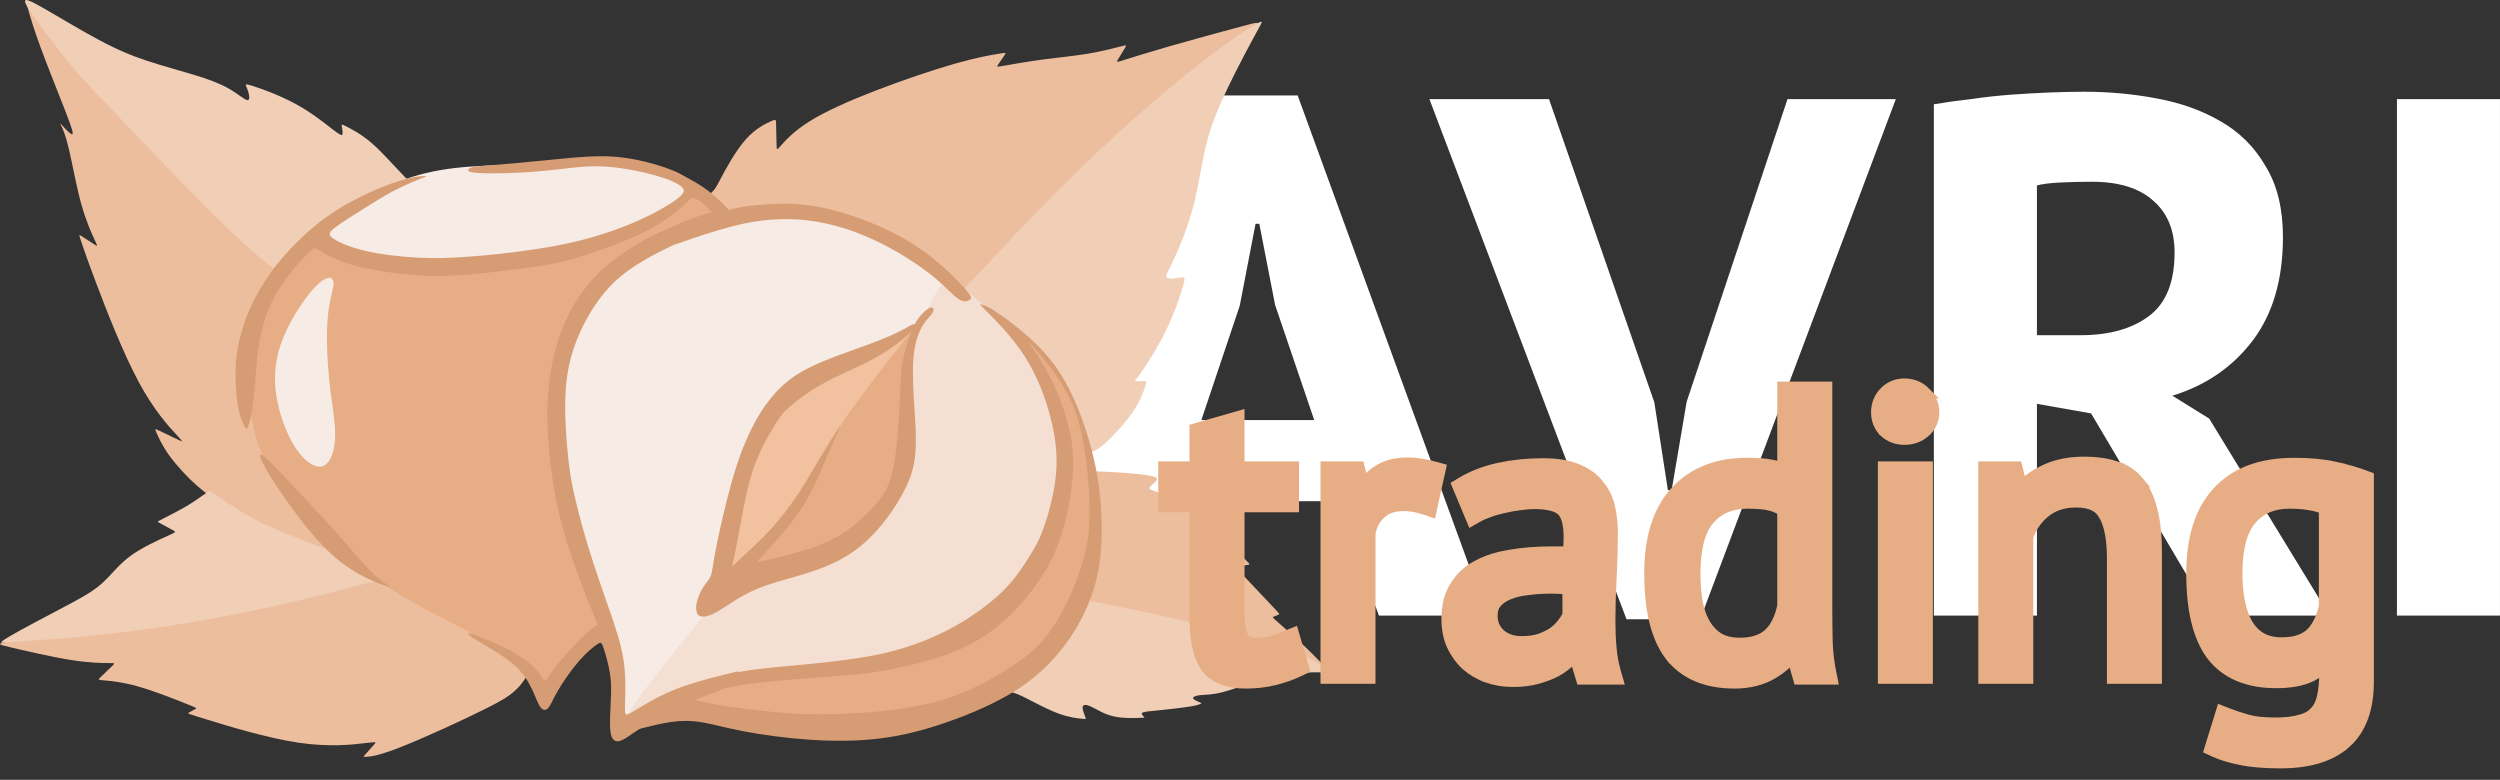 <svg width="109" height="34" viewBox="0 0 109 34" fill="none" xmlns="http://www.w3.org/2000/svg">
<rect x="0" y="0" width="109" height="34" fill="#333333" stroke="none"/>
<path d="M104.506 4.322H108.999V26.839H104.506V4.322Z" fill="white"/>
<path d="M84.316 4.547C84.819 4.461 85.355 4.386 85.924 4.322C86.514 4.236 87.094 4.172 87.662 4.129C88.252 4.086 88.821 4.054 89.368 4.032C89.914 4.011 90.417 4 90.876 4C91.948 4 92.998 4.096 94.025 4.29C95.075 4.483 96.004 4.815 96.813 5.287C97.644 5.758 98.3 6.413 98.781 7.249C99.284 8.064 99.536 9.093 99.536 10.337C99.536 12.181 99.098 13.682 98.224 14.84C97.349 15.998 96.179 16.802 94.714 17.253L96.321 18.25L101.569 26.839H96.387L91.172 18.025L88.81 17.607V26.839H84.316V4.547ZM91.204 7.924C90.745 7.924 90.286 7.935 89.827 7.957C89.389 7.978 89.051 8.021 88.81 8.085V14.615H90.712C91.959 14.615 92.954 14.336 93.697 13.779C94.441 13.221 94.812 12.299 94.812 11.012C94.812 10.047 94.506 9.297 93.894 8.761C93.282 8.203 92.385 7.924 91.204 7.924Z" fill="white"/>
<path d="M72.129 17.543L72.72 21.371H72.884L73.54 17.511L77.935 4.322H82.658L74.13 27H70.916L62.322 4.322H67.537L72.129 17.543Z" fill="white"/>
<path d="M58.284 21.853H51.232L49.494 26.839H45L53.266 4.161H56.578L64.844 26.839H60.121L58.284 21.853ZM52.38 18.314H57.3L55.594 13.296L54.906 9.758H54.742L54.053 13.329L52.38 18.314Z" fill="white"/>
<path fill-rule="evenodd" clip-rule="evenodd" d="M15.771 24.861C15.243 24.855 13.932 25 12.776 24.528C11.62 24.056 10.618 22.968 9.968 22.342C9.318 21.716 9.021 21.552 8.625 21.208C8.228 20.864 7.733 20.339 7.402 19.888C7.072 19.436 6.907 19.059 6.824 18.87C6.742 18.681 6.742 18.681 6.951 18.781C7.16 18.881 7.578 19.081 7.788 19.181C7.997 19.281 7.997 19.281 7.678 18.937C7.358 18.592 6.719 17.904 6.042 16.643C5.365 15.383 4.649 13.551 4.209 12.385C3.768 11.219 3.603 10.719 3.52 10.469C3.438 10.22 3.438 10.22 3.576 10.308C3.713 10.397 3.988 10.575 4.126 10.664C4.264 10.752 4.264 10.752 4.137 10.48C4.01 10.208 3.757 9.664 3.542 8.892C3.328 8.121 3.152 7.121 3.003 6.494C2.854 5.866 2.733 5.611 2.673 5.483C2.612 5.356 2.612 5.356 2.728 5.483C2.843 5.611 3.074 5.866 3.146 5.855C3.218 5.844 3.13 5.567 2.843 4.828C2.557 4.09 2.072 2.89 1.758 2.035C1.445 1.18 1.301 0.669 1.23 0.414C1.158 0.159 1.158 0.159 1.593 0.519C2.028 0.88 2.898 1.602 4.947 2.974C6.995 4.345 10.221 6.366 13.035 7.86C15.849 9.353 18.249 10.319 21.157 10.408C24.064 10.497 27.477 9.709 29.239 9.181C31.001 8.654 31.111 8.387 31.381 7.865C31.651 7.343 32.081 6.566 32.516 6.077C32.95 5.589 33.391 5.389 33.611 5.289C33.831 5.189 33.831 5.189 33.837 5.417C33.843 5.644 33.853 6.1 33.859 6.327C33.864 6.555 33.864 6.555 34.046 6.349C34.228 6.144 34.591 5.733 35.28 5.3C35.968 4.867 36.981 4.412 38.159 3.956C39.338 3.501 40.681 3.046 41.661 2.768C42.641 2.491 43.258 2.391 43.566 2.341C43.875 2.291 43.875 2.291 43.803 2.396C43.731 2.502 43.588 2.713 43.517 2.818C43.445 2.924 43.445 2.924 43.792 2.863C44.139 2.801 44.833 2.679 45.499 2.59C46.165 2.502 46.804 2.446 47.404 2.346C48.004 2.246 48.566 2.102 48.847 2.03C49.127 1.958 49.127 1.958 49.05 2.085C48.973 2.213 48.819 2.468 48.742 2.596C48.665 2.724 48.665 2.724 49.017 2.613C49.37 2.502 50.075 2.28 51.082 1.991C52.09 1.702 53.4 1.347 54.105 1.158C54.81 0.969 54.909 0.947 54.793 1.086C54.678 1.225 54.347 1.524 53.461 3.029C52.574 4.534 51.132 7.243 49.59 10.358C48.048 13.473 46.407 16.993 46.088 18.753C45.769 20.514 46.771 20.514 47.718 20.547C48.665 20.58 49.557 20.647 50.014 20.719C50.471 20.791 50.493 20.869 50.394 20.982C50.295 21.094 50.075 21.241 50.118 21.315C50.163 21.389 50.471 21.389 51.06 21.743C51.649 22.097 52.519 22.804 53.141 23.341C53.764 23.878 54.138 24.245 54.325 24.428C54.512 24.611 54.512 24.611 54.402 24.628C54.292 24.645 54.072 24.678 53.962 24.695C53.852 24.711 53.852 24.711 54.176 25.055C54.501 25.4 55.151 26.088 55.476 26.432C55.801 26.777 55.801 26.777 55.746 26.799C55.691 26.821 55.581 26.866 55.526 26.888C55.471 26.91 55.471 26.91 55.735 27.143C55.999 27.376 56.528 27.843 56.963 28.259C57.398 28.675 57.739 29.042 57.91 29.225C58.08 29.409 58.08 29.408 57.265 29.109C56.45 28.809 54.821 28.209 52.866 27.815C50.911 27.421 48.632 27.232 45.593 27.16C42.553 27.088 38.754 27.132 35.158 26.76C31.563 26.388 28.171 25.599 26.195 26.033C24.218 26.466 23.656 28.12 23.177 29.086C22.698 30.052 22.302 30.33 21.256 30.858C20.209 31.385 18.514 32.163 17.5 32.562C16.487 32.962 16.157 32.984 15.992 32.995C15.827 33.006 15.827 33.006 15.926 32.895C16.025 32.784 16.223 32.562 16.322 32.451C16.421 32.34 16.421 32.34 15.909 32.401C15.397 32.462 14.373 32.584 12.996 32.379C11.62 32.173 9.891 31.64 9.027 31.374C8.162 31.108 8.162 31.108 8.234 31.069C8.305 31.03 8.448 30.952 8.52 30.913C8.592 30.874 8.592 30.874 8.135 30.691C7.678 30.508 6.764 30.141 6.042 29.936C5.321 29.73 4.792 29.686 4.528 29.664C4.264 29.642 4.264 29.642 4.39 29.52C4.517 29.397 4.77 29.153 4.897 29.031C5.024 28.909 5.024 28.909 4.748 28.909C4.473 28.909 3.922 28.909 3.058 28.77C2.193 28.631 1.015 28.354 0.426 28.215C-0.163 28.076 -0.163 28.076 0.564 27.92C1.29 27.765 2.744 27.454 4.886 27.11C7.028 26.765 9.858 26.388 11.791 26.06C13.723 25.733 14.758 25.455 15.403 25.239C16.047 25.022 16.3 24.867 15.771 24.861Z" fill="#ECBE9E"/>
<path fill-rule="evenodd" clip-rule="evenodd" d="M4.74 4.634C5.784 5.728 7.7 7.749 9.175 9.217C10.651 10.686 11.686 11.602 12.54 12.127C13.393 12.651 14.065 12.785 14.021 13.273C13.977 13.762 13.217 14.606 12.878 15.808C12.54 17.01 12.622 18.57 13.142 20.081C13.663 21.591 14.621 23.051 14.968 23.728C15.315 24.406 15.05 24.3 14.736 24.17C14.423 24.039 14.059 23.884 13.454 23.648C12.848 23.412 12 23.096 11.284 22.735C10.568 22.374 9.985 21.968 9.649 21.737C9.313 21.505 9.225 21.447 9.181 21.418C9.137 21.389 9.137 21.389 8.988 21.496C8.839 21.602 8.542 21.816 8.247 21.998C7.953 22.179 7.661 22.329 7.43 22.449C7.199 22.568 7.028 22.657 6.943 22.701C6.857 22.746 6.857 22.746 6.995 22.821C7.132 22.896 7.408 23.046 7.545 23.12C7.683 23.195 7.683 23.195 7.306 23.365C6.929 23.534 6.174 23.873 5.649 24.267C5.123 24.661 4.825 25.111 4.388 25.486C3.95 25.86 3.372 26.16 2.617 26.557C1.862 26.954 0.931 27.448 0.475 27.712C0.019 27.976 0.037 28.008 0.072 28.018C0.107 28.027 0.159 28.012 0.926 27.96C1.694 27.907 3.177 27.817 4.849 27.627C6.521 27.437 8.382 27.149 10.155 26.802C11.928 26.455 13.613 26.049 14.717 25.761C15.821 25.472 16.344 25.3 17.154 25.261C17.963 25.222 19.059 25.316 21.247 25.627C23.436 25.938 26.718 26.466 29.058 27.088C31.398 27.709 32.796 28.426 35.07 28.914C37.344 29.403 40.494 29.664 42.226 29.864C43.957 30.064 44.271 30.203 44.703 30.422C45.136 30.641 45.686 30.941 46.149 31.11C46.611 31.28 46.986 31.319 47.173 31.338C47.36 31.357 47.36 31.357 47.316 31.249C47.272 31.141 47.184 30.924 47.206 30.816C47.228 30.708 47.36 30.708 47.583 30.813C47.806 30.919 48.12 31.13 48.525 31.227C48.929 31.324 49.425 31.307 49.673 31.299C49.92 31.291 49.92 31.291 49.874 31.249C49.827 31.207 49.733 31.124 49.81 31.074C49.887 31.024 50.135 31.008 50.554 30.966C50.972 30.924 51.561 30.858 51.897 30.802C52.233 30.747 52.316 30.702 52.357 30.68C52.398 30.658 52.398 30.658 52.31 30.622C52.222 30.586 52.046 30.513 52.021 30.45C51.996 30.386 52.123 30.33 52.335 30.308C52.547 30.286 52.844 30.297 53.301 30.18C53.758 30.064 54.375 29.819 54.881 29.664C55.388 29.508 55.784 29.442 56.236 29.39C56.687 29.339 57.194 29.303 57.497 29.312C57.8 29.32 57.9 29.372 57.935 29.366C57.97 29.358 57.94 29.292 57.722 29.111C57.504 28.931 57.099 28.637 55.88 28.229C54.661 27.82 52.629 27.299 51.044 26.935C49.458 26.571 48.318 26.366 47.608 26.221C46.898 26.077 46.617 25.994 46.454 25.677C46.292 25.361 46.248 24.811 46.132 23.817C46.017 22.823 45.829 21.385 46.044 20.63C46.259 19.875 46.876 19.803 47.261 19.75C47.646 19.697 47.801 19.664 48.153 19.353C48.505 19.042 49.056 18.454 49.397 17.951C49.739 17.449 49.871 17.033 49.937 16.825C50.003 16.617 50.003 16.617 49.901 16.617C49.799 16.617 49.596 16.617 49.519 16.617C49.441 16.617 49.491 16.617 49.755 16.239C50.02 15.861 50.499 15.106 50.854 14.376C51.209 13.645 51.44 12.94 51.556 12.554C51.671 12.168 51.671 12.102 51.572 12.093C51.473 12.085 51.275 12.135 51.118 12.146C50.961 12.157 50.845 12.13 50.848 12.03C50.851 11.93 50.972 11.758 51.203 11.258C51.435 10.758 51.776 9.931 52.007 9.073C52.239 8.215 52.36 7.327 52.53 6.566C52.701 5.805 52.921 5.172 53.265 4.403C53.609 3.634 54.078 2.729 54.394 2.132C54.711 1.536 54.876 1.247 54.959 1.089C55.041 0.93 55.041 0.903 54.821 1.016C54.601 1.13 54.16 1.386 53.249 2.06C52.338 2.735 50.956 3.829 49.474 5.142C47.993 6.455 46.413 7.987 45.045 9.403C43.676 10.819 42.52 12.118 41.78 12.843C41.039 13.568 40.714 13.717 37.24 13.234C33.766 12.751 27.142 11.635 23.356 10.628C19.571 9.62 18.624 8.72 17.9 7.976C17.176 7.232 16.675 6.644 16.209 6.241C15.744 5.839 15.315 5.622 15.1 5.514C14.885 5.406 14.885 5.406 14.902 5.497C14.918 5.589 14.951 5.772 14.932 5.85C14.913 5.927 14.841 5.9 14.516 5.65C14.191 5.4 13.613 4.928 12.908 4.542C12.204 4.156 11.372 3.856 10.998 3.74C10.623 3.623 10.706 3.69 10.78 3.873C10.855 4.056 10.921 4.356 10.805 4.367C10.689 4.378 10.392 4.101 9.985 3.868C9.577 3.634 9.06 3.446 8.44 3.257C7.821 3.068 7.099 2.879 6.428 2.657C5.756 2.435 5.134 2.18 4.308 1.738C3.482 1.297 2.452 0.669 1.855 0.331C1.257 -0.008 1.092 -0.058 1.092 0.053C1.092 0.164 1.257 0.436 1.662 0.989C2.067 1.541 2.711 2.374 3.119 2.874C3.526 3.373 3.697 3.54 4.74 4.634Z" fill="#F1CEB6"/>
<path fill-rule="evenodd" clip-rule="evenodd" d="M13.269 22.243C14.076 23.14 15.182 24.3 16.297 25.153C17.412 26.005 18.536 26.549 19.502 27.052C20.468 27.554 21.278 28.015 21.9 28.434C22.522 28.853 22.957 29.231 23.208 29.539C23.458 29.847 23.524 30.086 23.687 30.097C23.849 30.108 24.108 29.892 24.529 29.456C24.95 29.02 25.534 28.365 26.029 28.04C26.525 27.715 26.932 27.721 27.194 28.327C27.456 28.933 27.571 30.141 27.789 30.704C28.006 31.268 28.326 31.188 28.837 31.188C29.35 31.188 30.054 31.268 31.255 31.39C32.455 31.512 34.151 31.676 36.064 31.575C37.978 31.474 40.108 31.108 41.507 30.705C42.906 30.302 43.572 29.864 44.277 29.311C44.981 28.759 45.725 28.093 46.259 27.518C46.793 26.943 47.118 26.46 47.346 25.866C47.575 25.272 47.707 24.567 47.753 23.662C47.799 22.757 47.758 21.652 47.695 20.866C47.632 20.081 47.545 19.614 47.356 18.959C47.167 18.304 46.876 17.46 46.479 16.728C46.083 15.995 45.582 15.373 45.001 14.853C44.42 14.334 43.759 13.917 43.148 13.531C42.537 13.146 41.975 12.79 40.131 12.13C38.286 11.469 35.159 10.503 33.479 9.925C31.8 9.348 31.569 9.159 31.213 8.954C30.858 8.748 30.379 8.526 29.829 8.362C29.278 8.198 28.656 8.093 27.874 8.09C27.092 8.087 26.151 8.187 24.155 8.426C22.159 8.665 19.108 9.042 17.2 9.392C15.293 9.742 14.527 10.064 13.908 10.425C13.288 10.786 12.815 11.186 12.46 11.594C12.104 12.002 11.868 12.418 11.595 13.204C11.323 13.989 11.014 15.144 10.91 16.119C10.805 17.093 10.904 17.887 11.028 18.517C11.152 19.148 11.301 19.614 11.628 20.164C11.956 20.713 12.462 21.346 13.269 22.243Z" fill="#E7AE86"/>
<path fill-rule="evenodd" clip-rule="evenodd" d="M14.255 14.897C14.263 15.55 14.318 16.299 14.403 17.002C14.489 17.704 14.604 18.359 14.613 18.881C14.621 19.403 14.522 19.792 14.376 20.042C14.23 20.291 14.037 20.402 13.765 20.319C13.492 20.236 13.14 19.958 12.807 19.403C12.473 18.848 12.16 18.015 12.041 17.199C11.923 16.383 12 15.583 12.35 14.722C12.699 13.862 13.322 12.94 13.762 12.488C14.202 12.035 14.461 12.052 14.525 12.238C14.588 12.424 14.456 12.779 14.37 13.234C14.285 13.69 14.246 14.245 14.255 14.897Z" fill="#F7EBE5"/>
<path fill-rule="evenodd" clip-rule="evenodd" d="M14.984 9.37C15.474 9.01 16.064 8.55 16.779 8.189C17.495 7.828 18.337 7.566 19.202 7.416C20.066 7.266 20.953 7.227 22.156 7.185C23.359 7.143 24.879 7.099 25.917 7.11C26.954 7.121 27.511 7.188 28.152 7.332C28.794 7.477 29.52 7.699 29.79 7.982C30.06 8.265 29.873 8.609 29.375 8.981C28.876 9.353 28.067 9.753 27.089 10.081C26.112 10.408 24.967 10.664 24.127 10.85C23.288 11.036 22.753 11.152 22.137 11.263C21.52 11.374 20.821 11.48 19.772 11.452C18.723 11.424 17.324 11.263 16.358 11.111C15.392 10.958 14.858 10.814 14.489 10.672C14.12 10.53 13.916 10.392 14.01 10.192C14.103 9.992 14.494 9.731 14.984 9.37Z" fill="#F7EBE5"/>
<path fill-rule="evenodd" clip-rule="evenodd" d="M28.138 31.137C28.832 30.768 29.994 30.188 31.233 29.86C32.471 29.531 33.788 29.453 35.09 29.323C36.392 29.192 37.68 29.009 38.925 28.728C40.169 28.448 41.369 28.07 42.355 27.532C43.34 26.993 44.111 26.294 44.693 25.544C45.275 24.795 45.667 23.996 45.937 23.16C46.207 22.325 46.354 21.453 46.416 20.728C46.479 20.003 46.457 19.425 46.311 18.715C46.165 18.004 45.895 17.16 45.485 16.399C45.075 15.639 44.524 14.961 44.111 14.497C43.698 14.033 43.423 13.782 43.102 13.497C42.781 13.213 42.414 12.893 42.12 12.655C41.825 12.417 41.603 12.259 41.434 12.161C41.265 12.063 41.149 12.024 40.566 12.443C39.982 12.863 38.93 13.74 37.606 14.764C36.282 15.789 34.685 16.96 33.435 18.662C32.185 20.364 31.282 22.596 30.654 24.167C30.026 25.738 29.672 26.649 29.177 27.565C28.681 28.481 28.044 29.403 27.656 30.114C27.268 30.825 27.131 31.324 27.175 31.495C27.219 31.665 27.444 31.506 28.138 31.137Z" fill="#F4DFD2"/>
<path fill-rule="evenodd" clip-rule="evenodd" d="M25.374 24.348C25.655 25.161 26.035 26.16 26.319 27.018C26.602 27.876 26.789 28.592 26.886 29.361C26.982 30.13 26.988 30.952 27.048 31.26C27.109 31.569 27.224 31.363 27.417 31.063C27.61 30.763 27.879 30.369 28.46 29.617C29.041 28.864 29.933 27.754 30.784 26.71C31.635 25.666 32.444 24.689 33.207 23.729C33.969 22.768 34.685 21.824 35.574 20.786C36.464 19.747 37.526 18.615 38.322 17.457C39.117 16.299 39.646 15.117 40.044 14.277C40.443 13.438 40.711 12.942 40.898 12.637C41.086 12.332 41.194 12.217 41.208 12.118C41.223 12.019 41.145 11.936 40.952 11.78C40.758 11.624 40.45 11.397 39.919 11.08C39.387 10.764 38.633 10.358 37.923 10.044C37.212 9.73 36.546 9.506 35.822 9.394C35.098 9.283 34.316 9.283 33.575 9.344C32.835 9.406 32.136 9.53 31.18 9.816C30.225 10.103 29.014 10.553 28.122 11C27.23 11.447 26.657 11.891 26.137 12.477C25.616 13.062 25.148 13.79 24.835 14.503C24.521 15.217 24.361 15.917 24.267 16.65C24.174 17.383 24.146 18.149 24.234 19.093C24.323 20.036 24.526 21.158 24.719 22.032C24.912 22.907 25.093 23.534 25.374 24.348Z" fill="#F7EBE5"/>
<path fill-rule="evenodd" clip-rule="evenodd" d="M32.562 25.482C33.556 25.089 35.346 24.484 36.582 23.766C37.818 23.049 38.501 22.219 38.908 21.514C39.316 20.808 39.448 20.228 39.496 19.242C39.544 18.255 39.509 16.863 39.63 15.916C39.751 14.97 40.029 14.468 40.168 14.218C40.307 13.967 40.307 13.967 39.897 14.203C39.486 14.439 38.666 14.911 37.909 15.261C37.152 15.611 36.458 15.838 35.712 16.238C34.966 16.638 34.168 17.21 33.565 17.925C32.962 18.641 32.554 19.499 32.229 20.771C31.905 22.042 31.662 23.727 31.465 24.702C31.267 25.677 31.115 25.944 31.073 26.082C31.031 26.22 31.1 26.23 31.234 26.143C31.368 26.057 31.567 25.876 32.562 25.482Z" fill="#F2C19F"/>
<path fill-rule="evenodd" clip-rule="evenodd" d="M38.009 16.656C37.256 17.649 36.519 18.682 35.946 19.625C35.373 20.569 34.966 21.424 34.452 22.149C33.938 22.873 33.316 23.468 32.774 23.988C32.231 24.508 31.766 24.955 31.533 25.321C31.299 25.687 31.297 25.972 31.774 25.915C32.251 25.858 33.206 25.459 34.367 24.919C35.528 24.378 36.893 23.695 37.76 23.083C38.627 22.471 38.996 21.93 39.277 21.161C39.558 20.392 39.751 19.395 39.801 18.441C39.851 17.486 39.76 16.574 39.752 15.875C39.744 15.176 39.82 14.69 39.925 14.372C40.03 14.054 40.164 13.904 39.847 14.306C39.53 14.709 38.762 15.663 38.009 16.656Z" fill="#E7AE86"/>
<path fill-rule="evenodd" clip-rule="evenodd" d="M10.581 14.314C10.48 14.65 10.37 15.05 10.315 15.494C10.26 15.938 10.26 16.427 10.284 16.866C10.307 17.304 10.354 17.693 10.431 17.994C10.508 18.295 10.615 18.509 10.676 18.616C10.736 18.723 10.75 18.723 10.792 18.639C10.834 18.556 10.904 18.389 10.966 18.038C11.028 17.686 11.082 17.152 11.128 16.58C11.174 16.009 11.213 15.4 11.328 14.799C11.444 14.198 11.637 13.604 11.879 13.107C12.121 12.61 12.413 12.21 12.72 11.837C13.027 11.463 13.349 11.116 13.527 10.951C13.704 10.786 13.737 10.803 13.864 10.88C13.991 10.958 14.211 11.097 14.518 11.238C14.825 11.38 15.219 11.524 15.718 11.645C16.218 11.766 16.823 11.863 17.466 11.937C18.109 12.012 18.789 12.063 19.731 12.016C20.672 11.969 21.875 11.823 22.73 11.713C23.585 11.604 24.091 11.53 24.752 11.354C25.413 11.178 26.228 10.898 26.923 10.626C27.618 10.353 28.194 10.086 28.711 9.767C29.229 9.448 29.689 9.076 29.951 8.818C30.214 8.559 30.28 8.415 30.279 8.28C30.278 8.146 30.209 8.021 30.064 7.879C29.92 7.738 29.7 7.579 29.293 7.414C28.887 7.249 28.296 7.077 27.739 6.964C27.183 6.852 26.663 6.799 26.016 6.813C25.369 6.827 24.595 6.907 23.995 6.968C23.395 7.028 22.968 7.068 22.557 7.106C22.145 7.144 21.749 7.18 21.424 7.205C21.099 7.229 20.847 7.243 20.681 7.273C20.516 7.303 20.439 7.35 20.414 7.398C20.389 7.446 20.416 7.496 20.681 7.527C20.946 7.557 21.448 7.568 22.071 7.55C22.694 7.532 23.437 7.485 24.142 7.407C24.846 7.33 25.511 7.222 26.281 7.257C27.052 7.292 27.927 7.469 28.55 7.643C29.173 7.818 29.543 7.99 29.712 8.141C29.881 8.291 29.848 8.42 29.537 8.66C29.227 8.9 28.639 9.252 27.886 9.591C27.133 9.929 26.216 10.255 25.255 10.494C24.294 10.733 23.29 10.884 22.428 10.992C21.567 11.1 20.849 11.163 20.206 11.206C19.563 11.249 18.996 11.272 18.27 11.236C17.544 11.199 16.66 11.105 15.97 10.948C15.281 10.791 14.786 10.572 14.546 10.411C14.307 10.25 14.324 10.147 14.578 9.943C14.833 9.739 15.326 9.434 15.799 9.137C16.273 8.84 16.727 8.551 17.188 8.311C17.649 8.071 18.117 7.879 18.364 7.782C18.61 7.685 18.635 7.682 18.558 7.679C18.48 7.675 18.3 7.671 17.967 7.739C17.634 7.808 17.148 7.949 16.544 8.201C15.94 8.453 15.219 8.816 14.606 9.209C13.993 9.603 13.489 10.028 13.021 10.486C12.553 10.944 12.121 11.435 11.768 11.932C11.415 12.429 11.14 12.932 10.957 13.319C10.774 13.706 10.682 13.978 10.581 14.314Z" fill="#D69D75"/>
<path fill-rule="evenodd" clip-rule="evenodd" d="M12.666 21.07C13.21 21.645 13.92 22.384 14.554 23.092C15.187 23.8 15.742 24.476 16.141 24.881C16.54 25.286 16.782 25.419 16.902 25.504C17.022 25.589 17.02 25.626 16.618 25.476C16.216 25.326 15.414 24.99 14.628 24.319C13.842 23.648 13.071 22.643 12.504 21.842C11.937 21.041 11.573 20.445 11.419 20.118C11.264 19.791 11.319 19.733 11.534 19.909C11.748 20.085 12.123 20.495 12.666 21.07Z" fill="#D69D75"/>
<path fill-rule="evenodd" clip-rule="evenodd" d="M22.447 28.476C22.977 28.784 23.312 29.1 23.494 29.334C23.676 29.567 23.703 29.717 23.792 29.653C23.881 29.589 24.031 29.311 24.359 28.903C24.686 28.495 25.191 27.957 25.505 27.66C25.818 27.363 25.939 27.307 25.999 27.279C26.06 27.251 26.06 27.251 25.917 26.896C25.774 26.541 25.487 25.83 25.174 24.975C24.861 24.12 24.521 23.12 24.282 21.968C24.042 20.816 23.903 19.511 23.872 18.479C23.841 17.446 23.918 16.685 24.047 15.989C24.177 15.293 24.359 14.66 24.664 13.991C24.97 13.322 25.399 12.616 25.997 12.002C26.594 11.388 27.359 10.866 28.166 10.432C28.973 9.997 29.821 9.65 30.31 9.473C30.799 9.296 30.93 9.289 30.995 9.286C31.061 9.283 31.061 9.283 31.061 9.283C31.061 9.283 31.061 9.283 30.951 9.162C30.841 9.042 30.621 8.802 30.399 8.699C30.177 8.595 29.953 8.629 29.84 8.646C29.728 8.663 29.728 8.663 29.809 8.562C29.889 8.462 30.051 8.26 29.978 8.052C29.906 7.844 29.6 7.629 29.447 7.522C29.294 7.414 29.294 7.414 29.294 7.414C29.294 7.414 29.294 7.414 29.523 7.527C29.752 7.639 30.21 7.865 30.596 8.12C30.983 8.375 31.296 8.66 31.507 8.868C31.717 9.076 31.824 9.206 31.889 9.315C31.954 9.423 31.976 9.509 31.903 9.574C31.83 9.639 31.661 9.682 31.123 9.902C30.584 10.121 29.677 10.516 28.892 10.911C28.108 11.306 27.448 11.701 26.919 12.173C26.39 12.645 25.994 13.194 25.675 13.743C25.355 14.292 25.113 14.842 24.939 15.431C24.766 16.019 24.661 16.646 24.645 17.474C24.628 18.302 24.7 19.33 24.788 20.089C24.876 20.849 24.981 21.339 25.124 21.927C25.267 22.515 25.449 23.201 25.691 23.982C25.934 24.762 26.237 25.638 26.525 26.464C26.813 27.289 27.085 28.064 27.196 28.841C27.307 29.618 27.255 30.397 27.249 30.793C27.242 31.189 27.28 31.203 27.472 31.099C27.664 30.995 28.01 30.772 28.414 30.547C28.819 30.322 29.281 30.094 29.931 29.878C30.581 29.661 31.417 29.456 31.836 29.353C32.254 29.25 32.254 29.25 32.147 29.381C32.04 29.511 31.825 29.772 31.626 29.933C31.427 30.094 31.244 30.155 31.004 30.239C30.765 30.322 30.469 30.427 30.208 30.566C29.947 30.705 29.721 30.877 29.366 31.056C29.011 31.235 28.527 31.421 28.139 31.632C27.75 31.843 27.459 32.079 27.244 32.206C27.029 32.332 26.892 32.349 26.79 32.282C26.688 32.215 26.622 32.065 26.602 31.757C26.583 31.449 26.611 30.983 26.63 30.569C26.649 30.155 26.66 29.794 26.597 29.381C26.534 28.967 26.396 28.501 26.314 28.253C26.233 28.006 26.208 27.977 26.039 28.09C25.87 28.203 25.558 28.457 25.225 28.843C24.891 29.23 24.536 29.748 24.317 30.127C24.097 30.505 24.013 30.744 23.908 30.863C23.802 30.983 23.676 30.983 23.566 30.838C23.456 30.694 23.362 30.405 23.202 30.065C23.043 29.725 22.817 29.334 22.368 28.951C21.919 28.568 21.247 28.193 20.873 27.969C20.499 27.746 20.422 27.673 20.404 27.632C20.387 27.591 20.429 27.581 20.812 27.726C21.195 27.87 21.918 28.169 22.447 28.476Z" fill="#D69D75"/>
<path fill-rule="evenodd" clip-rule="evenodd" d="M27.952 31.76C28.36 31.66 28.84 31.536 29.282 31.475C29.725 31.413 30.131 31.413 30.612 31.494C31.093 31.575 31.65 31.737 32.44 31.888C33.23 32.039 34.254 32.18 35.28 32.25C36.307 32.32 37.336 32.32 38.325 32.201C39.314 32.083 40.262 31.845 41.286 31.488C42.31 31.132 43.411 30.658 44.284 30.107C45.157 29.556 45.803 28.928 46.319 28.268C46.836 27.608 47.222 26.915 47.499 26.215C47.776 25.515 47.944 24.809 48.009 23.904C48.073 22.998 48.035 21.893 47.85 20.797C47.666 19.7 47.336 18.612 46.95 17.693C46.565 16.774 46.124 16.025 45.494 15.333C44.863 14.642 44.043 14.009 43.544 13.672C43.046 13.334 42.869 13.293 42.78 13.272C42.692 13.251 42.692 13.251 43.052 13.61C43.412 13.97 44.132 14.69 44.672 15.527C45.212 16.364 45.572 17.319 45.798 18.19C46.025 19.062 46.119 19.85 46.039 20.697C45.959 21.544 45.706 22.449 45.496 23.032C45.287 23.615 45.122 23.876 44.88 24.262C44.638 24.647 44.318 25.158 43.842 25.653C43.366 26.147 42.733 26.625 42.139 27.003C41.544 27.38 40.987 27.657 40.368 27.907C39.748 28.157 39.065 28.379 38.215 28.551C37.365 28.723 36.347 28.846 35.4 28.94C34.452 29.035 33.574 29.101 32.871 29.195C32.167 29.29 31.639 29.413 31.179 29.531C30.718 29.65 30.324 29.764 30.11 29.866C29.896 29.968 29.861 30.059 29.907 30.174C29.953 30.289 30.081 30.427 30.277 30.442C30.473 30.457 30.739 30.348 30.975 30.242C31.211 30.137 31.419 30.035 31.977 29.931C32.535 29.828 33.443 29.722 34.377 29.642C35.31 29.561 36.268 29.506 37.064 29.431C37.859 29.356 38.493 29.261 39.236 29.103C39.979 28.945 40.833 28.723 41.593 28.418C42.352 28.112 43.019 27.723 43.66 27.171C44.302 26.619 44.918 25.902 45.379 25.2C45.84 24.497 46.145 23.809 46.368 23.024C46.591 22.238 46.732 21.357 46.775 20.62C46.818 19.883 46.763 19.291 46.598 18.616C46.432 17.941 46.157 17.183 45.838 16.54C45.519 15.897 45.155 15.369 44.973 15.106C44.792 14.842 44.792 14.842 44.976 15.045C45.161 15.247 45.529 15.653 45.893 16.149C46.257 16.645 46.616 17.233 46.867 17.909C47.117 18.585 47.26 19.349 47.358 20.133C47.457 20.916 47.512 21.718 47.503 22.419C47.495 23.12 47.424 23.72 47.237 24.395C47.051 25.069 46.75 25.819 46.437 26.438C46.123 27.057 45.796 27.546 45.442 27.945C45.089 28.345 44.709 28.656 44.142 29.034C43.575 29.411 42.821 29.855 41.997 30.191C41.174 30.527 40.282 30.755 39.239 30.905C38.195 31.055 37.001 31.127 36.059 31.141C35.117 31.155 34.429 31.11 33.691 31.038C32.954 30.966 32.167 30.866 31.641 30.786C31.115 30.705 30.85 30.644 30.575 30.579C30.3 30.515 30.014 30.446 29.785 30.45C29.557 30.453 29.386 30.528 29.01 30.648C28.634 30.768 28.053 30.934 27.662 31.169C27.271 31.405 27.07 31.71 27.138 31.824C27.207 31.938 27.544 31.86 27.952 31.76Z" fill="#D69D75"/>
<path fill-rule="evenodd" clip-rule="evenodd" d="M31.407 9.317C31.655 9.187 31.931 9.091 32.371 9.018C32.812 8.945 33.417 8.895 33.991 8.884C34.566 8.873 35.111 8.901 35.805 9.042C36.499 9.184 37.341 9.439 38.156 9.784C38.971 10.128 39.759 10.561 40.463 11.094C41.166 11.627 41.787 12.26 42.089 12.605C42.392 12.951 42.376 13.008 42.286 13.07C42.196 13.132 42.032 13.198 41.788 13.037C41.543 12.875 41.218 12.486 40.654 12.03C40.089 11.574 39.285 11.051 38.487 10.645C37.689 10.239 36.896 9.95 36.15 9.775C35.404 9.6 34.704 9.539 34.016 9.559C33.328 9.578 32.651 9.678 31.868 9.883C31.086 10.087 30.198 10.396 29.754 10.551C29.311 10.706 29.311 10.706 29.545 10.551C29.78 10.396 30.249 10.087 30.593 9.85C30.938 9.613 31.159 9.448 31.407 9.317Z" fill="#D69D75"/>
<path fill-rule="evenodd" clip-rule="evenodd" d="M38.233 23.126C37.781 23.631 37.294 24.026 36.76 24.331C36.226 24.636 35.644 24.853 34.954 25.059C34.264 25.265 33.465 25.46 32.798 25.768C32.131 26.076 31.596 26.497 31.198 26.711C30.8 26.924 30.54 26.929 30.428 26.799C30.317 26.668 30.354 26.402 30.676 25.982C30.997 25.563 31.602 24.991 32.146 24.487C32.69 23.983 33.174 23.546 33.617 23.061C34.059 22.576 34.462 22.044 34.822 21.498C35.183 20.952 35.503 20.392 35.799 19.898C36.096 19.404 36.369 18.975 36.506 18.761C36.643 18.547 36.643 18.547 36.643 18.547C36.643 18.547 36.643 18.547 36.504 18.874C36.365 19.202 36.087 19.858 35.819 20.473C35.55 21.088 35.289 21.663 34.876 22.272C34.462 22.882 33.895 23.526 33.545 23.906C33.196 24.287 33.064 24.403 33.041 24.456C33.02 24.509 33.108 24.497 33.463 24.417C33.818 24.337 34.44 24.186 35.042 24C35.644 23.815 36.226 23.592 36.788 23.225C37.349 22.857 37.891 22.343 38.255 21.899C38.619 21.455 38.806 21.08 38.941 20.435C39.076 19.789 39.159 18.873 39.202 18.073C39.244 17.273 39.247 16.589 39.321 16.015C39.394 15.442 39.537 14.979 39.669 14.624C39.802 14.27 39.923 14.023 40.09 13.814C40.256 13.605 40.467 13.435 40.587 13.41C40.706 13.385 40.734 13.505 40.662 13.633C40.591 13.76 40.421 13.894 40.257 14.151C40.093 14.408 39.935 14.788 39.86 15.309C39.785 15.831 39.793 16.494 39.838 17.274C39.883 18.055 39.964 18.951 39.917 19.657C39.871 20.362 39.697 20.875 39.4 21.44C39.104 22.005 38.685 22.621 38.233 23.126Z" fill="#D69D75"/>
<path fill-rule="evenodd" clip-rule="evenodd" d="M33.787 18.524C33.525 18.946 33.11 19.652 32.821 20.518C32.533 21.384 32.37 22.411 32.225 23.204C32.08 23.998 31.952 24.559 31.867 24.919C31.781 25.278 31.738 25.437 31.581 25.617C31.424 25.797 31.154 25.998 30.943 26.198C30.732 26.399 30.58 26.599 30.479 26.647C30.378 26.694 30.329 26.59 30.355 26.39C30.381 26.191 30.484 25.897 30.614 25.675C30.744 25.453 30.902 25.303 30.981 25.119C31.061 24.936 31.061 24.72 31.202 23.984C31.343 23.248 31.625 21.993 31.898 21.026C32.17 20.059 32.433 19.379 32.714 18.799C32.995 18.219 33.293 17.738 33.669 17.289C34.044 16.841 34.495 16.424 35.261 16.038C36.026 15.653 37.105 15.297 37.865 15.017C38.625 14.736 39.065 14.531 39.354 14.379C39.643 14.226 39.781 14.127 39.851 14.135C39.921 14.143 39.923 14.257 39.648 14.531C39.373 14.806 38.82 15.24 38.143 15.614C37.467 15.988 36.666 16.303 36 16.661C35.334 17.019 34.802 17.421 34.48 17.692C34.159 17.962 34.049 18.101 33.787 18.524Z" fill="#D69D75"/>
<path d="M99.821 21.929C99.092 21.929 98.542 22.171 98.142 22.64C97.744 23.108 97.52 23.871 97.52 24.982C97.52 25.456 97.56 25.885 97.638 26.272C97.715 26.656 97.834 26.976 97.991 27.236C98.145 27.492 98.343 27.687 98.584 27.827C98.817 27.962 99.114 28.037 99.489 28.037C100.044 28.037 100.444 27.901 100.724 27.662C101.003 27.411 101.22 27.011 101.353 26.433V22.173C100.951 22.013 100.444 21.929 99.821 21.929ZM103.251 29.713C103.251 30.88 102.936 31.79 102.258 32.388L102.257 32.387C101.599 32.976 100.645 33.25 99.436 33.25C98.731 33.25 98.149 33.203 97.694 33.105C97.261 33.021 96.88 32.907 96.555 32.758L96.356 32.666L96.42 32.456L96.787 31.273L96.866 31.017L97.116 31.115C97.376 31.216 97.665 31.312 97.985 31.403C98.281 31.487 98.68 31.533 99.192 31.533C99.668 31.533 100.037 31.487 100.307 31.404L100.317 31.401L100.511 31.339C100.691 31.267 100.833 31.166 100.944 31.042L100.949 31.037C101.098 30.88 101.209 30.664 101.271 30.374V30.372C101.336 30.082 101.37 29.724 101.37 29.296V29.048C101.193 29.212 100.994 29.352 100.773 29.466L100.769 29.469C100.362 29.665 99.848 29.755 99.244 29.755C98.014 29.755 97.062 29.369 96.443 28.56L96.441 28.558C95.846 27.764 95.57 26.562 95.57 25C95.57 23.48 95.933 22.285 96.701 21.457C97.473 20.613 98.598 20.211 100.03 20.211C100.706 20.211 101.291 20.263 101.78 20.373L101.779 20.374C102.265 20.48 102.702 20.604 103.088 20.748L103.251 20.809V29.713Z" fill="#E7AE86" stroke="#E7AE86" stroke-width="0.5"/>
<path d="M90.877 20.159C91.374 20.159 91.82 20.219 92.211 20.345L92.21 20.346C92.614 20.464 92.953 20.68 93.218 20.996H93.217C93.492 21.311 93.686 21.724 93.809 22.221L93.856 22.411C93.96 22.869 94.01 23.421 94.01 24.061V29.563H92.112V24.357C92.112 23.47 91.979 22.844 91.745 22.449L91.741 22.443C91.543 22.085 91.169 21.877 90.527 21.877C89.958 21.877 89.505 22.031 89.149 22.324H89.148C88.8 22.61 88.551 22.97 88.401 23.408V29.563H86.504V20.368H87.928L87.975 20.558L88.137 21.215C88.397 20.952 88.708 20.731 89.068 20.552L89.268 20.459C89.741 20.257 90.279 20.159 90.877 20.159Z" fill="#E7AE86" stroke="#E7AE86" stroke-width="0.5"/>
<path d="M84.022 20.367V29.564H82.125V20.367H84.022ZM83.039 16.75C83.385 16.75 83.687 16.875 83.932 17.118H83.931C84.175 17.349 84.303 17.639 84.303 17.974C84.303 18.311 84.173 18.6 83.92 18.822C83.673 19.039 83.375 19.145 83.039 19.145C82.703 19.145 82.407 19.039 82.17 18.817L82.164 18.812V18.811C81.938 18.587 81.828 18.301 81.828 17.974C81.828 17.647 81.938 17.358 82.158 17.124L82.25 17.036C82.469 16.846 82.737 16.75 83.039 16.75Z" fill="#E7AE86" stroke="#E7AE86" stroke-width="0.5"/>
<path d="M79.638 16.889V26.322C79.638 26.911 79.643 27.448 79.654 27.933L79.671 28.278C79.694 28.621 79.739 28.961 79.807 29.298L79.867 29.598H78.43L78.378 29.415L78.151 28.618C77.925 28.895 77.647 29.136 77.315 29.336C76.828 29.63 76.263 29.772 75.631 29.772C74.411 29.772 73.461 29.387 72.831 28.581L72.829 28.578L73.028 28.426L72.829 28.578C72.221 27.782 71.939 26.574 71.939 25C71.939 23.481 72.297 22.285 73.053 21.457L73.2 21.305C73.951 20.57 74.945 20.21 76.155 20.21C76.592 20.21 76.948 20.234 77.215 20.285H77.214C77.383 20.315 77.558 20.358 77.739 20.412V16.889H79.638ZM76.208 21.928C75.466 21.928 74.91 22.171 74.511 22.64L74.51 22.642C74.114 23.096 73.89 23.864 73.89 25C73.89 25.461 73.923 25.885 73.989 26.273L74.055 26.548C74.128 26.812 74.225 27.04 74.343 27.236C74.496 27.49 74.693 27.691 74.935 27.843C75.181 27.98 75.485 28.054 75.858 28.054C76.41 28.054 76.818 27.915 77.11 27.663C77.402 27.4 77.618 26.994 77.739 26.417V22.26C77.582 22.155 77.406 22.076 77.211 22.025C76.972 21.963 76.64 21.928 76.208 21.928Z" fill="#E7AE86" stroke="#E7AE86" stroke-width="0.5"/>
<path d="M67.259 20.228C67.883 20.228 68.406 20.312 68.811 20.494H68.811C69.21 20.668 69.527 20.904 69.745 21.212C69.965 21.495 70.109 21.814 70.176 22.163C70.25 22.493 70.287 22.825 70.287 23.157C70.287 23.857 70.27 24.54 70.234 25.205C70.2 25.862 70.182 26.484 70.182 27.07C70.182 27.492 70.199 27.89 70.233 28.265C70.267 28.634 70.329 28.971 70.417 29.279L70.509 29.598H68.96L68.906 29.42L68.656 28.589C68.597 28.658 68.534 28.727 68.466 28.795C68.296 28.963 68.092 29.116 67.856 29.252L67.847 29.257C67.607 29.382 67.334 29.486 67.029 29.571C66.712 29.66 66.356 29.702 65.966 29.702C65.567 29.702 65.189 29.64 64.834 29.514L64.831 29.513V29.512C64.49 29.386 64.188 29.208 63.93 28.977L63.925 28.974C63.668 28.731 63.464 28.443 63.312 28.114L63.308 28.106C63.164 27.769 63.096 27.393 63.096 26.982C63.096 26.439 63.208 25.967 63.448 25.581C63.682 25.195 64.005 24.892 64.414 24.676C64.725 24.507 65.074 24.379 65.46 24.29L65.858 24.214C66.409 24.119 67.011 24.072 67.661 24.072H68.133C68.219 24.072 68.306 24.074 68.393 24.08C68.412 23.839 68.424 23.618 68.424 23.418C68.424 22.8 68.297 22.439 68.113 22.256C67.931 22.074 67.553 21.946 66.893 21.946C66.709 21.946 66.505 21.962 66.282 21.995L66.272 21.997C66.062 22.019 65.84 22.057 65.605 22.113L65.596 22.115C65.376 22.159 65.161 22.219 64.952 22.296L64.944 22.299C64.748 22.364 64.577 22.438 64.431 22.521L64.185 22.661L64.076 22.401L63.64 21.357L63.556 21.158L63.741 21.047C64.21 20.764 64.749 20.558 65.353 20.426H65.355C65.967 20.294 66.602 20.228 67.259 20.228ZM67.626 25.633C67.276 25.633 66.931 25.655 66.593 25.7L66.586 25.701C66.269 25.734 65.992 25.804 65.751 25.908L65.746 25.91C65.525 26 65.35 26.126 65.216 26.288C65.108 26.42 65.046 26.599 65.046 26.844C65.046 27.18 65.162 27.447 65.397 27.664L65.49 27.738C65.715 27.899 65.997 27.985 66.351 27.985C66.653 27.985 66.915 27.946 67.141 27.876C67.38 27.789 67.582 27.689 67.747 27.576C67.912 27.452 68.041 27.32 68.139 27.184L68.145 27.176L68.227 27.067C68.29 26.976 68.337 26.889 68.372 26.808V25.654C68.288 25.651 68.203 25.65 68.115 25.65H68.106L68.098 25.649C67.941 25.638 67.783 25.633 67.626 25.633Z" fill="#E7AE86" stroke="#E7AE86" stroke-width="0.5"/>
<path d="M61.358 20.194C61.724 20.194 62.126 20.256 62.56 20.376L62.79 20.44L62.738 20.672L62.441 22.011L62.381 22.282L62.118 22.194C61.79 22.085 61.485 22.033 61.201 22.033C60.748 22.033 60.42 22.158 60.187 22.381L60.183 22.385L60.182 22.384C59.938 22.607 59.785 22.894 59.722 23.253V29.563H57.824V20.368H59.248L59.295 20.558L59.438 21.139C59.579 20.955 59.734 20.795 59.903 20.66L60.028 20.569C60.394 20.313 60.843 20.194 61.358 20.194Z" fill="#E7AE86" stroke="#E7AE86" stroke-width="0.5"/>
<path d="M54.011 20.368H56.387V22.085H54.011V26.652C54.011 27.244 54.087 27.613 54.2 27.808L54.238 27.861C54.336 27.981 54.493 28.055 54.756 28.055C55.043 28.055 55.275 28.026 55.456 27.976C55.657 27.91 55.881 27.826 56.129 27.725L56.385 27.621L56.463 27.886L56.777 28.947L56.838 29.151L56.647 29.243C56.315 29.402 55.955 29.529 55.567 29.626C55.173 29.724 54.751 29.772 54.302 29.772C53.55 29.772 52.956 29.562 52.599 29.079L52.597 29.077C52.258 28.605 52.112 27.865 52.112 26.913V22.085H50.75V20.368H52.112V18.708L52.294 18.655L53.691 18.256L54.011 18.164V20.368Z" fill="#E7AE86" stroke="#E7AE86" stroke-width="0.5"/>
</svg>

